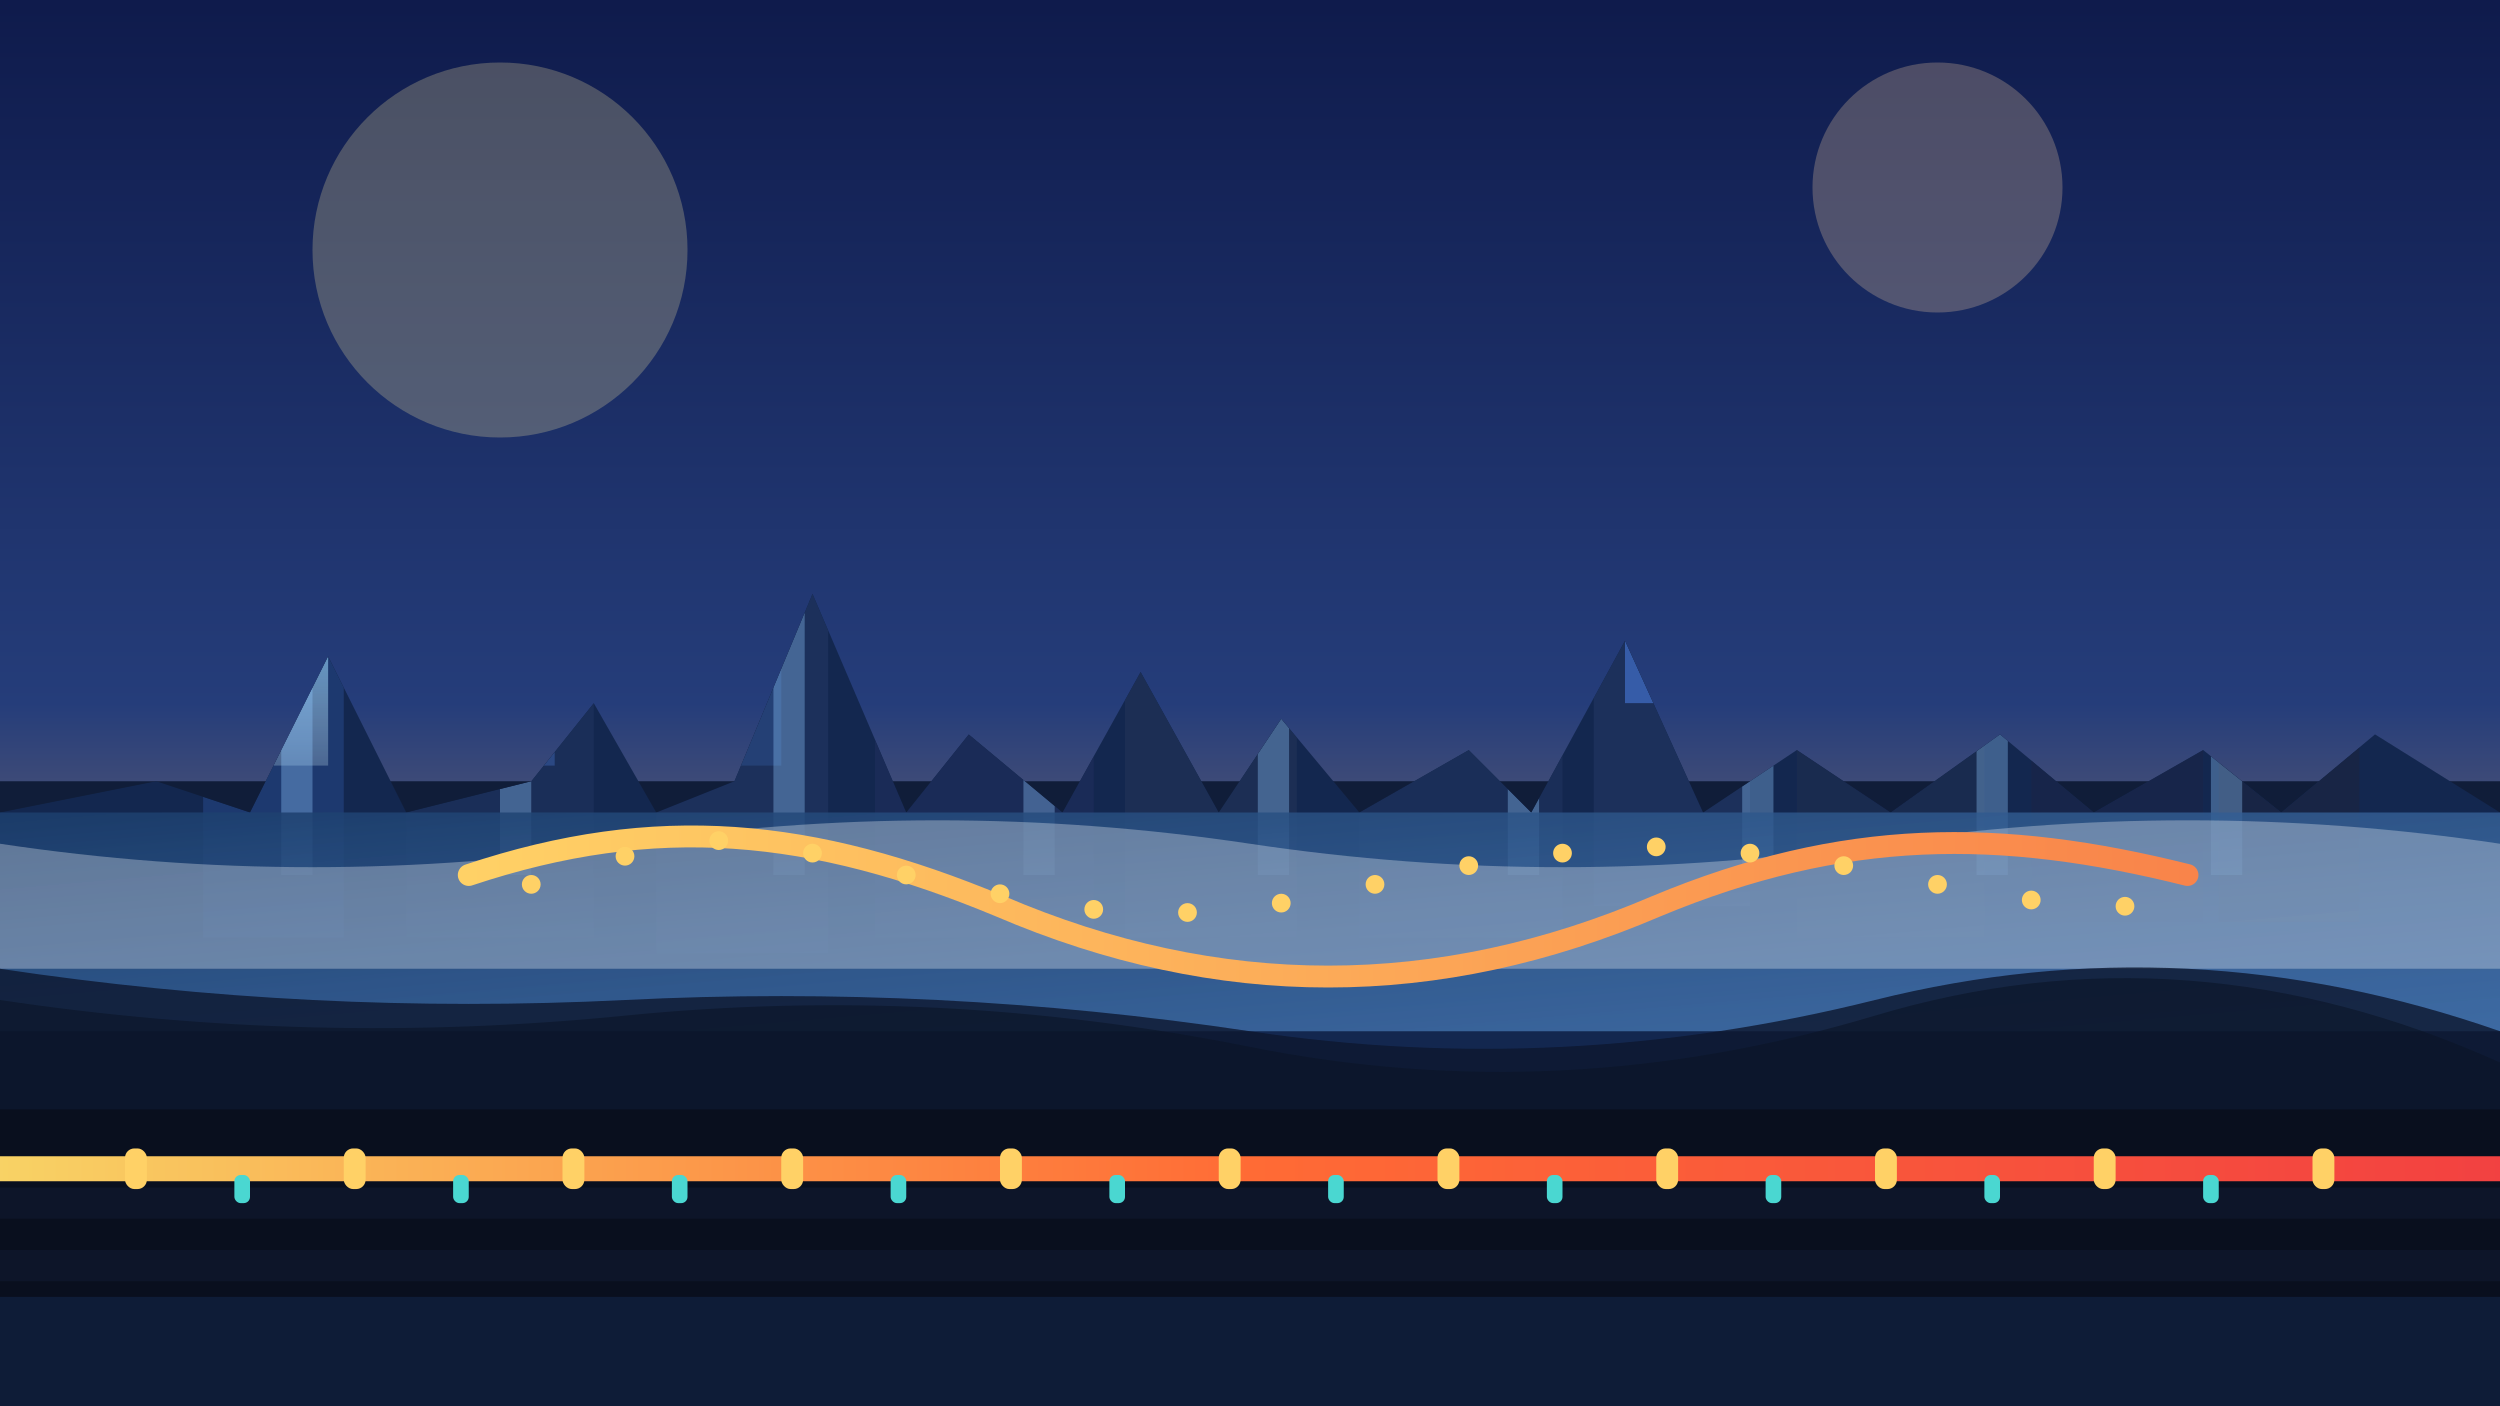 <svg xmlns="http://www.w3.org/2000/svg" viewBox="0 0 1600 900" width="1600" height="900" role="img" aria-labelledby="title desc">
  <rect x="0" y="0" width="1600" height="900" fill="#808080" stroke="none"/>
  <title id="title">Evening illustration of Midtown Manhattan traffic during congestion pricing freeze</title>
  <desc id="desc">Stylized skyscrapers along the East River with glowing traffic lanes and bridge lights under a twilight sky.</desc>
  <defs>
    <linearGradient id="skyGradient" x1="0" y1="0" x2="0" y2="1">
      <stop offset="0%" stop-color="#0f1b4c" />
      <stop offset="50%" stop-color="#253d7a" />
      <stop offset="100%" stop-color="#f7b267" />
    </linearGradient>
    <linearGradient id="riverGradient" x1="0" y1="0" x2="1" y2="1">
      <stop offset="0%" stop-color="#1b3d6b" stop-opacity="0.95" />
      <stop offset="100%" stop-color="#4f85c4" stop-opacity="0.75" />
    </linearGradient>
    <linearGradient id="roadGlow" x1="0" y1="0" x2="1" y2="0">
      <stop offset="0%" stop-color="#f8d365" />
      <stop offset="50%" stop-color="#ff6b35" />
      <stop offset="100%" stop-color="#f24141" />
    </linearGradient>
    <linearGradient id="bridgeLights" x1="0" y1="0" x2="1" y2="0">
      <stop offset="0%" stop-color="#ffd166" />
      <stop offset="100%" stop-color="#f9844a" />
    </linearGradient>
    <linearGradient id="towerLights" x1="0" y1="0" x2="0" y2="1">
      <stop offset="0%" stop-color="#6ec6ff" />
      <stop offset="100%" stop-color="#d0efff" stop-opacity="0.3" />
    </linearGradient>
    <clipPath id="cityline">
      <path d="M0 520 L100 500 L160 520 L210 420 L260 520 L340 500 L380 450 L420 520 L470 500 L520 380 L580 520 L620 470 L680 520 L730 430 L780 520 L820 460 L870 520 L940 480 L980 520 L1040 410 L1090 520 L1150 480 L1210 520 L1280 470 L1340 520 L1410 480 L1460 520 L1520 470 L1600 520 L1600 900 L0 900 Z" />
    </clipPath>
  </defs>
  <rect width="1600" height="900" fill="url(#skyGradient)" />
  <g opacity="0.25">
    <circle cx="320" cy="160" r="120" fill="#f8e9a1" />
    <circle cx="1240" cy="120" r="80" fill="#ffd9a7" />
  </g>
  <rect x="0" y="500" width="1600" height="260" fill="#101d39" />
  <g clip-path="url(#cityline)">
    <rect x="0" y="300" width="1600" height="600" fill="#13274f" />
    <g opacity="0.85">
      <rect x="130" y="360" width="90" height="240" fill="#1f3c74" />
      <rect x="140" y="370" width="70" height="120" fill="url(#towerLights)" />
      <rect x="260" y="330" width="120" height="270" fill="#1b2f59" />
      <rect x="285" y="340" width="70" height="150" fill="#2f4d8c" />
      <rect x="420" y="360" width="110" height="250" fill="#1d315d" />
      <rect x="450" y="330" width="50" height="160" fill="#27447b" />
      <rect x="560" y="300" width="140" height="300" fill="#1b2b58" />
      <rect x="600" y="280" width="60" height="180" fill="#2f4d8c" />
      <rect x="720" y="320" width="110" height="280" fill="#1d2f55" />
      <rect x="750" y="280" width="50" height="180" fill="#2d4f86" />
      <rect x="870" y="340" width="130" height="260" fill="#1b2f59" />
      <rect x="910" y="310" width="60" height="160" fill="#345aa1" />
      <rect x="1020" y="300" width="100" height="280" fill="#1d315d" />
      <rect x="1040" y="260" width="60" height="190" fill="#3c65b7" />
      <rect x="1150" y="340" width="120" height="260" fill="#1a2b4f" />
      <rect x="1190" y="310" width="60" height="160" fill="#2f4d8c" />
      <rect x="1300" y="320" width="110" height="270" fill="#182549" />
      <rect x="1330" y="300" width="50" height="180" fill="#2b4374" />
      <rect x="1420" y="350" width="90" height="240" fill="#192443" />
      <rect x="1440" y="320" width="50" height="150" fill="#2d4374" />
    </g>
    <g opacity="0.35">
      <rect x="180" y="370" width="20" height="190" fill="#8ec9ff" />
      <rect x="320" y="360" width="20" height="200" fill="#8ec9ff" />
      <rect x="495" y="340" width="20" height="220" fill="#8ec9ff" />
      <rect x="655" y="320" width="20" height="240" fill="#8ec9ff" />
      <rect x="805" y="310" width="20" height="250" fill="#8ec9ff" />
      <rect x="965" y="320" width="20" height="240" fill="#8ec9ff" />
      <rect x="1115" y="340" width="20" height="220" fill="#8ec9ff" />
      <rect x="1265" y="360" width="20" height="200" fill="#8ec9ff" />
      <rect x="1415" y="350" width="20" height="210" fill="#8ec9ff" />
    </g>
  </g>
  <rect x="0" y="520" width="1600" height="140" fill="url(#riverGradient)" opacity="0.95" />
  <g opacity="0.3">
    <path d="M0 540 Q200 570 400 540 T800 540 T1200 540 T1600 540 L1600 620 L0 620 Z" fill="#ffffff" />
  </g>
  <g opacity="0.8">
    <path d="M0 620 Q200 650 400 640 T800 660 T1200 640 T1600 660 L1600 760 L0 760 Z" fill="#0c162e" />
  </g>
  <g opacity="0.6">
    <path d="M0 640 Q200 670 400 650 T800 670 T1200 650 T1600 680 L1600 900 L0 900 Z" fill="#0a1426" />
  </g>
  <g transform="translate(0,640)">
    <rect x="0" y="70" width="1600" height="120" fill="#090f1e" />
    <g opacity="0.35">
      <rect x="0" y="120" width="1600" height="20" fill="#13203b" />
      <rect x="0" y="160" width="1600" height="20" fill="#13203b" />
    </g>
    <rect x="0" y="100" width="1600" height="16" fill="url(#roadGlow)" />
    <g fill="#ffd166">
      <rect x="80" y="95" width="14" height="26" rx="6" />
      <rect x="220" y="95" width="14" height="26" rx="6" />
      <rect x="360" y="95" width="14" height="26" rx="6" />
      <rect x="500" y="95" width="14" height="26" rx="6" />
      <rect x="640" y="95" width="14" height="26" rx="6" />
      <rect x="780" y="95" width="14" height="26" rx="6" />
      <rect x="920" y="95" width="14" height="26" rx="6" />
      <rect x="1060" y="95" width="14" height="26" rx="6" />
      <rect x="1200" y="95" width="14" height="26" rx="6" />
      <rect x="1340" y="95" width="14" height="26" rx="6" />
      <rect x="1480" y="95" width="14" height="26" rx="6" />
    </g>
    <g fill="#4ad7d1">
      <rect x="150" y="112" width="10" height="18" rx="4" />
      <rect x="290" y="112" width="10" height="18" rx="4" />
      <rect x="430" y="112" width="10" height="18" rx="4" />
      <rect x="570" y="112" width="10" height="18" rx="4" />
      <rect x="710" y="112" width="10" height="18" rx="4" />
      <rect x="850" y="112" width="10" height="18" rx="4" />
      <rect x="990" y="112" width="10" height="18" rx="4" />
      <rect x="1130" y="112" width="10" height="18" rx="4" />
      <rect x="1270" y="112" width="10" height="18" rx="4" />
      <rect x="1410" y="112" width="10" height="18" rx="4" />
    </g>
  </g>
  <g transform="translate(0,520)">
    <path d="M300 40 C420 0 520 10 640 60 C780 120 920 120 1060 60 C1180 10 1280 10 1400 40" stroke="url(#bridgeLights)" stroke-width="14" fill="none" stroke-linecap="round" />
    <g fill="#ffd166">
      <circle cx="340" cy="46" r="6" />
      <circle cx="400" cy="28" r="6" />
      <circle cx="460" cy="18" r="6" />
      <circle cx="520" cy="26" r="6" />
      <circle cx="580" cy="40" r="6" />
      <circle cx="640" cy="52" r="6" />
      <circle cx="700" cy="62" r="6" />
      <circle cx="760" cy="64" r="6" />
      <circle cx="820" cy="58" r="6" />
      <circle cx="880" cy="46" r="6" />
      <circle cx="940" cy="34" r="6" />
      <circle cx="1000" cy="26" r="6" />
      <circle cx="1060" cy="22" r="6" />
      <circle cx="1120" cy="26" r="6" />
      <circle cx="1180" cy="34" r="6" />
      <circle cx="1240" cy="46" r="6" />
      <circle cx="1300" cy="56" r="6" />
      <circle cx="1360" cy="60" r="6" />
    </g>
  </g>
</svg>
